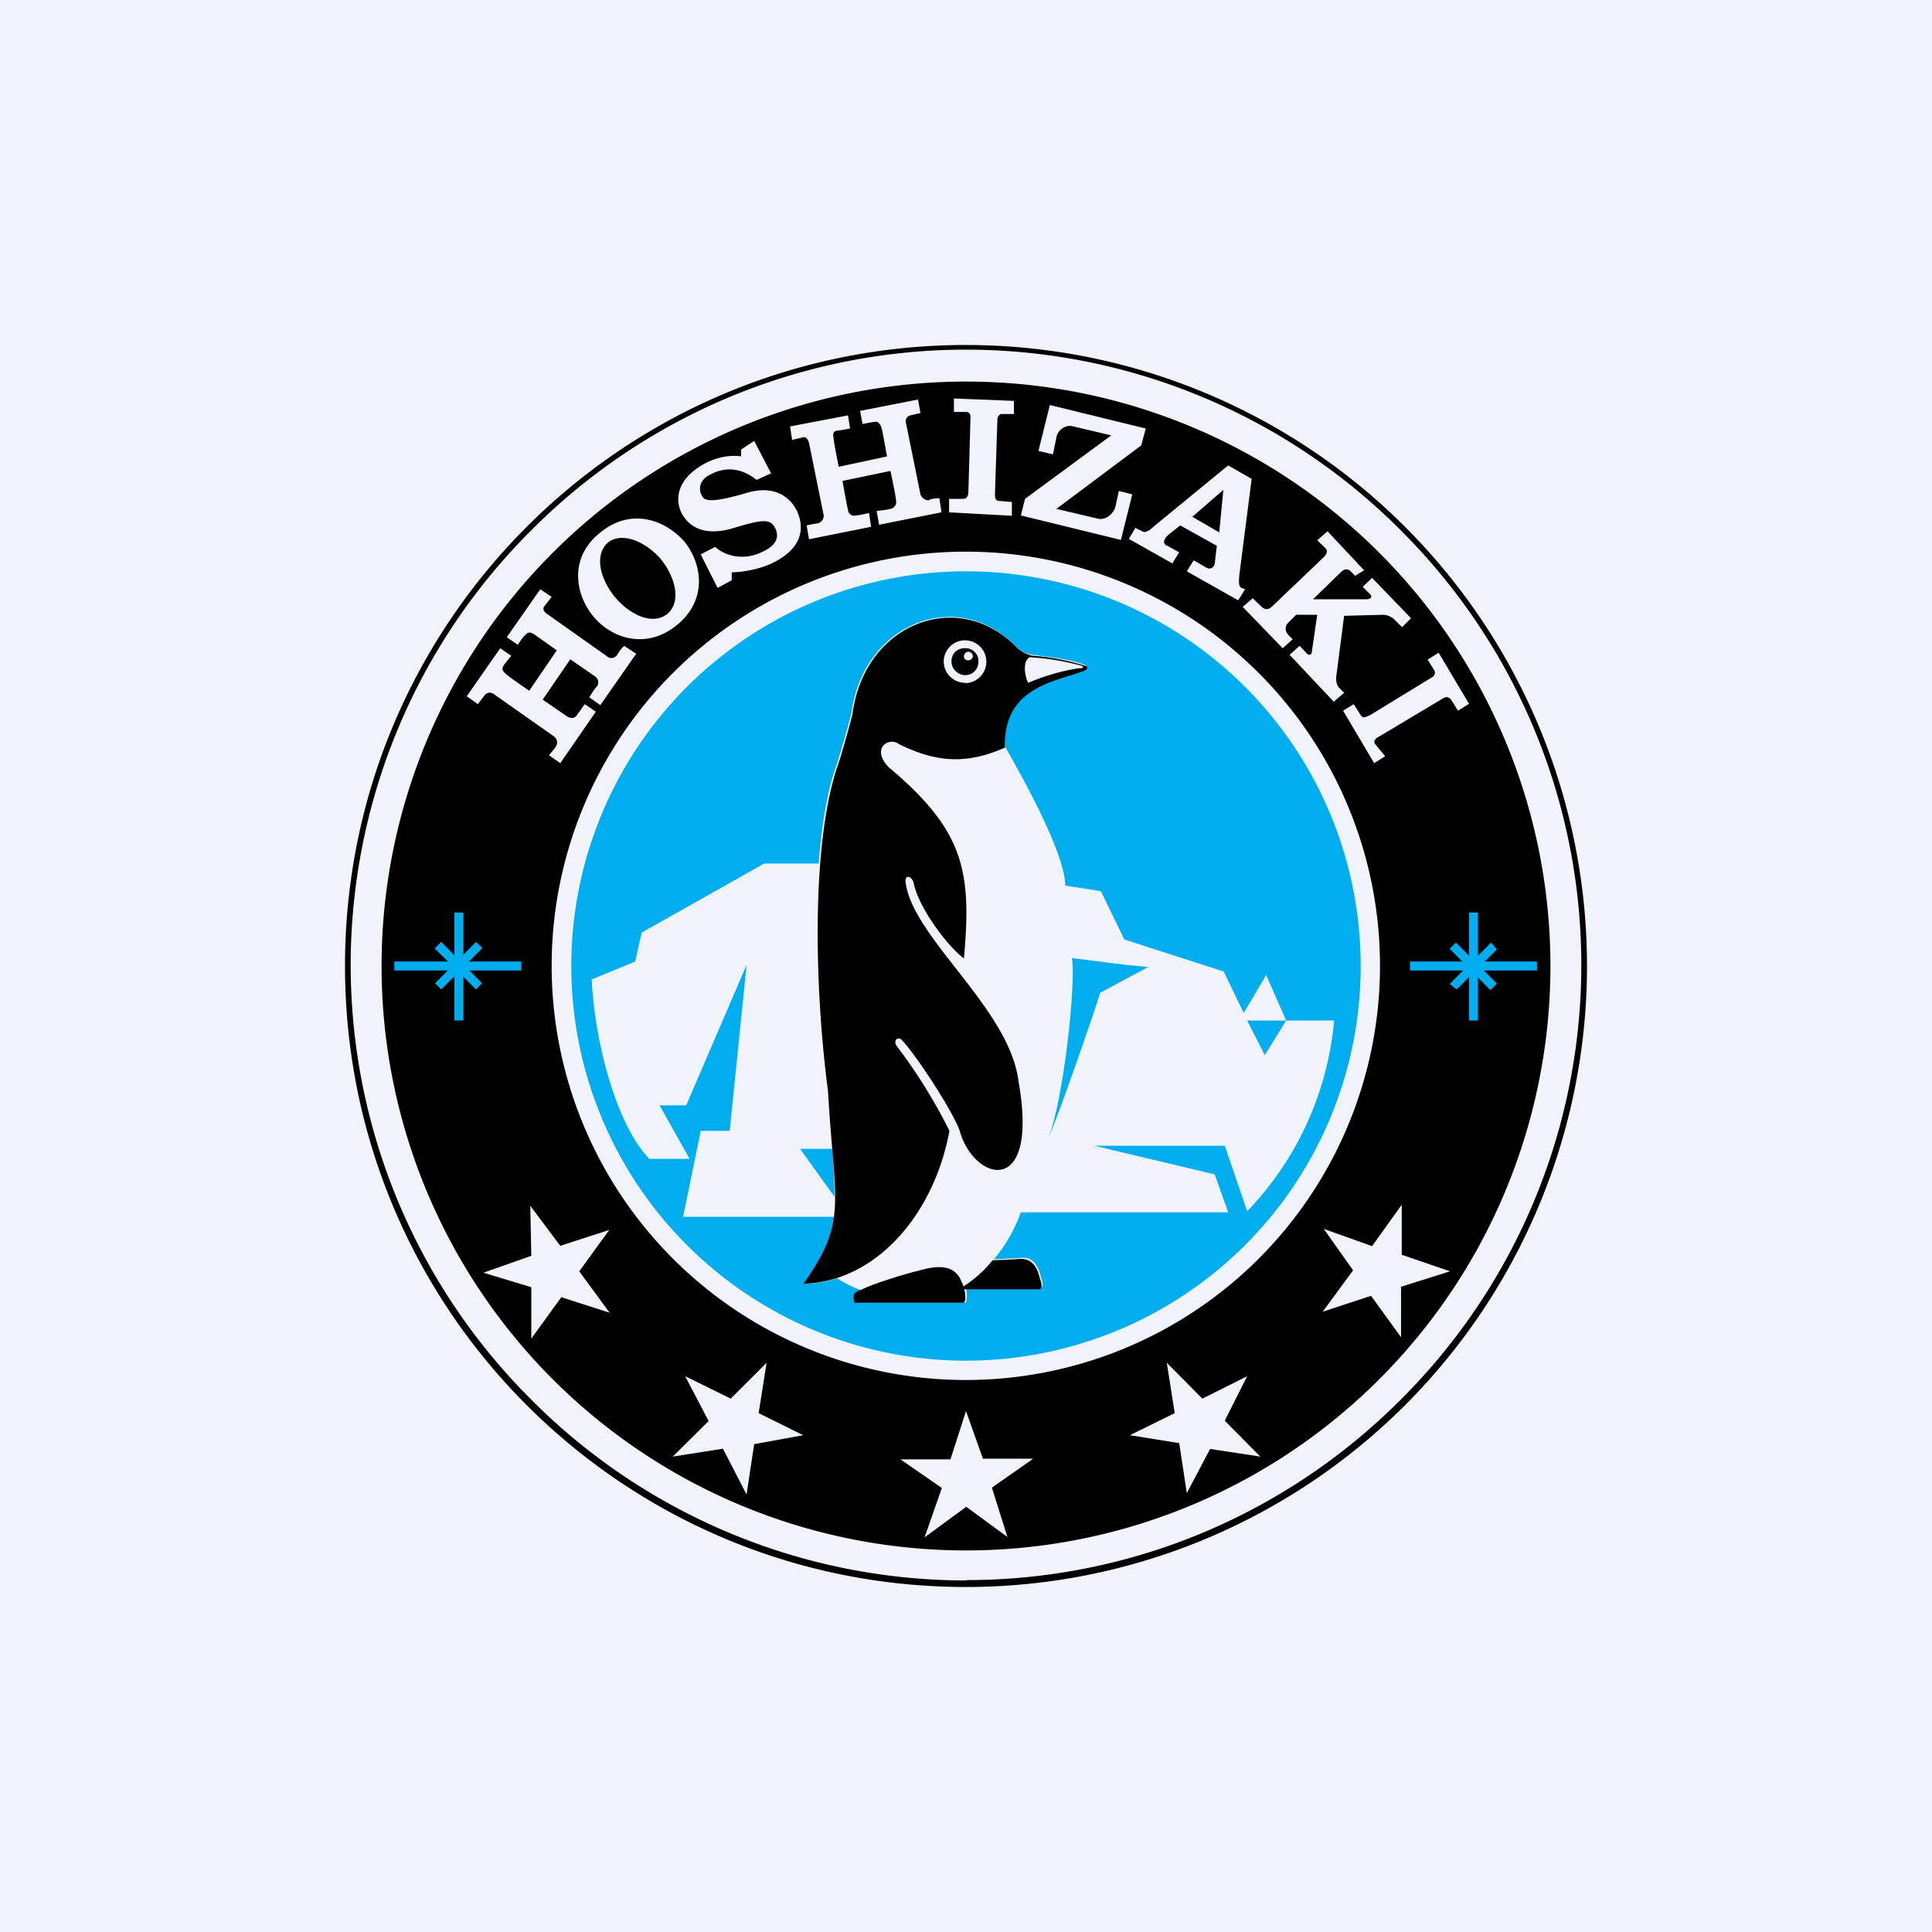 <!-- by TradingView --><svg xmlns="http://www.w3.org/2000/svg" width="56" height="56" viewBox="0 0 56 56"><path fill="#F0F3FA" d="M0 0h56v56H0z"/><path d="M10 28c0-9.95 8.05-18 18-18a18 18 0 0 1 0 36v-.2c4.92 0 9.38-2 12.6-5.23a17.78 17.78 0 0 0 0-25.2 17.78 17.78 0 0 0-25.2 0 17.78 17.78 0 0 0 0 25.2A17.78 17.78 0 0 0 28 45.81V46c-9.95 0-18-8.05-18-18Z"/><path d="M44.94 28a16.94 16.94 0 1 1-33.88 0 16.94 16.94 0 0 1 33.88 0Z"/><path d="m28 43.67 1.2.88-.45-1.43 1.2-.84h-1.46L28 40.9l-.45 1.4H26.1l1.2.83-.5 1.43 1.2-.88ZM35.08 42l1.45.22-1.03-1.04.65-1.29-1.3.65-1.03-1.04.23 1.46-1.3.64 1.43.23.22 1.45.68-1.29ZM40.6 37.3l1.43-.45-1.4-.48v-1.45l-.86 1.2-1.4-.5.85 1.2-.88 1.2 1.4-.46.87 1.2v-1.45ZM20.96 42l.68 1.32.22-1.46 1.42-.26-1.29-.64.23-1.46-1.04 1.04-1.32-.65.68 1.3-1.04 1.03 1.46-.23ZM15.4 37.3v1.5l.87-1.2 1.4.45-.88-1.2.87-1.2-1.42.46-.87-1.16.03 1.45-1.39.49 1.39.42ZM39.86 21.57c-.06-.1 0-.16.13-.23l1.84-1.1c.1-.06.17-.03.23.04l.2.32.32-.2-.88-1.48-.32.2.2.32c.03.06 0 .16-.07.19l-1.8 1.1c-.14.06-.2.1-.27 0l-.2-.32-.31.19.9 1.52.32-.2-.29-.35ZM32.43 14.23l-.1.46c-.06.22-.29.38-.48.35l-1.23-.29 2.46-1.84.13-.49-2.78-.68-.33 1.33.42.1.1-.49c.03-.2.26-.39.49-.32l1.1.26-2.5 1.84-.12.48 2.9.71.33-1.32-.39-.1ZM35.98 17.04c-.1-.06-.06-.25-.06-.35l.36-2.81-.68-.39-2.17 1.78c-.06.06-.22.2-.32.13l-.2-.1-.19.32 1.26.71.2-.32-.36-.2c-.1-.03-.13-.16.06-.32l.33-.26 1.06.59-.06.51c0 .07-.1.2-.23.13l-.38-.22-.2.32 1.49.84.2-.32-.1-.04Zm-1.42-2.06.9-.78-.12 1.23-.78-.45ZM39.28 16.69l-.13-.13c-.06-.06-.16-.1-.29.03l-.8.78h1.54c.13 0 .2-.07.1-.16l-.2-.2.27-.26 1.13 1.17-.26.26-.2-.2a.5.5 0 0 0-.35-.16l-1.13.03-.23 1.78c0 .1 0 .23.1.32l.13.13-.3.26-1.28-1.36.29-.26.22.23c.07.07.13 0 .13-.03l.16-1.1h-.61l-.23.23c-.1.1-.1.25 0 .35l.13.13-.29.26-1.16-1.2.29-.25.26.25c.1.1.22.07.29 0l1.52-1.45c.1-.1.1-.2.03-.26l-.23-.22.3-.26 1.06 1.13-.26.16ZM26.94 14.5c-.1.02-.23-.07-.26-.17l-.42-2.07c-.03-.1.03-.2.13-.22l.29-.07-.07-.39-1.68.33.07.38s.29-.06.35-.06c.1-.03.16.06.2.16.03.1.16.84.16.84l-1.4.3s-.15-.75-.15-.85c-.03-.1 0-.2.13-.2.06 0 .35-.06.35-.06l-.06-.38-1.68.32.06.39.3-.07c.09-.03.15.03.19.16l.42 2.07c.03.13-.07.23-.16.26-.07 0-.33.06-.33.06l.07.4 1.8-.36-.06-.4s-.29.07-.39.07c-.1.04-.22-.06-.22-.16-.03-.1-.16-.84-.16-.84l1.39-.29s.16.74.16.84c.03.13-.04.23-.16.26-.1.03-.4.06-.4.06l.07.4 1.81-.36-.06-.4c.03-.02-.23 0-.3.04ZM17.89 18.98c-.07.1-.2.13-.3.04l-1.74-1.23c-.1-.07-.13-.16-.06-.23l.2-.26-.33-.22-.97 1.39.32.22s.16-.26.23-.29c.06-.1.16-.06.22-.03l.68.48-.8 1.17s-.62-.42-.68-.49c-.07-.06-.13-.13-.07-.22.03-.07.23-.3.23-.3l-.32-.22-.97 1.39.32.23.2-.26c.06-.07.15-.1.25-.04l1.75 1.23c.1.07.13.2.06.3-.03.06-.2.25-.2.25l.33.23 1.03-1.49-.32-.22-.23.32c-.06.1-.19.1-.29.03l-.7-.48.8-1.17.71.49c.1.06.13.2.07.29-.07.06-.23.32-.23.32l.32.23 1.04-1.49-.33-.22c-.03-.04-.19.19-.22.25ZM21.86 12.78l.49.94-.42.19c-.13-.1-.65-.52-1.33-.16-.35.16-.35.45-.26.61.07.16.26.23 1.26-.06.94-.3 1.36.22 1.5.51.15.33.31 1-.69 1.5-.58.28-1.2.28-1.2.28v.23l-.41.22-.49-.97.42-.22c.16.16.71.48 1.4.13.48-.23.41-.52.35-.65-.13-.26-.26-.32-1.2-.03-.74.23-1.26.06-1.52-.42-.2-.39-.16-1 .68-1.45.58-.3 1.04-.2 1.04-.2v-.2l.38-.25ZM19.15 16.2c.42.52.61 1.23.2 1.59-.43.35-1.1.03-1.53-.49-.42-.51-.61-1.22-.19-1.58.42-.32 1.1 0 1.52.48Zm-1.78-.74c-.9.74-.68 1.81-.16 2.42.52.62 1.52.97 2.42.23.9-.74.71-1.8.2-2.42-.55-.62-1.55-1-2.46-.23ZM28.97 14.52c-.13 0-.13-.1-.13-.22l.07-2.13c0-.1.06-.17.13-.17h.35v-.38l-1.74-.07v.39H28c.1 0 .13.06.13.16l-.06 2.13c0 .13-.03.23-.16.23h-.4v.39l1.82.1v-.4l-.36-.03Z" fill="#F0F3FA"/><path d="M44.55 27.87h-3.68v.26h3.68v-.26Z" fill="#00AEEF"/><path d="M42.84 26.45h-.26v3.13h.26v-3.13Z" fill="#00AEEF"/><path d="m42.2 27.32-.18.18 1.18 1.2.19-.19-1.19-1.19Z" fill="#00AEEF"/><path d="m42.22 28.68-.2-.16 1.2-1.2.17.2-1.17 1.16ZM15.1 27.87h-3.67v.26h3.68v-.26Z" fill="#00AEEF"/><path d="M13.43 26.45h-.26v3.13h.26v-3.13Z" fill="#00AEEF"/><path d="m12.79 27.3-.19.19 1.2 1.19.17-.18-1.18-1.2Z" fill="#00AEEF"/><path d="m13.8 27.3-1.19 1.2.18.18 1.19-1.2-.18-.18Z" fill="#00AEEF"/><path d="M40 28a12 12 0 1 1-24.01-.01A12 12 0 0 1 40 28Z" fill="#F0F3FA"/><path d="M39.44 28a11.44 11.44 0 1 1-22.88 0 11.44 11.44 0 0 1 22.88 0Z" fill="#00AEEF"/><path d="M18.83 33.6c-.94-.95-1.59-3.34-1.68-5.21l1.26-.52.19-.84 3.55-2h1.59c-.03.29-.03.61-.07.93.07-1.39.2-2.68.55-3.71.1-.26.46-1.55.46-1.59.35-2.61 3.1-3.68 4.78-1.9.03.06.32.22.48.22.52.07 1.1.13 1.52.3.07.03.03.1-.06.12-.81.33-2.33.46-2.27 2.23-.16.07-.32.13-.48.17.16-.04.32-.1.48-.17.36.65 1.72 3 1.75 4.04l1.03.16.68 1.4.49.16 2.39.77.58 1.2.65-1.1.58 1.32h1.39a9.13 9.13 0 0 1-2.52 5.53l-.65-1.9h-3.78l3.49.83.39 1.1h-6.01a4.41 4.41 0 0 1-.78 1.36l.68-.03c.23-.04.55-.04.68.55.03.1.1.25 0 .32H28a.9.9 0 0 1 0 .42h-3.16c-.07-.26.03-.3.13-.36a3.13 3.13 0 0 1-.71-.35 3 3 0 0 1-.94.16c.55-.8.8-1.32.9-1.94H19.8l.51-2.49h.84l.49-4.81-1.75 4.07h-.77l.87 1.55h-1.16Z" fill="#F0F3FA"/><path d="m31.88 28.78 1.4-.75-.62-.06-1.59-.2c.13.68-.25 4.17-.68 5.2.23-.45 1.4-3.84 1.5-4.2ZM24.19 34.69c0-.39-.03-.84-.06-1.39h-.94l1 1.39Z" fill="#00AEEF"/><path d="M25.8 22.28c-.6-.58-.03-.94.26-.71 1.17.58 2.04.55 3.07.1-.06-1.78 1.5-1.91 2.3-2.23.1-.04.1-.1.06-.13a6.67 6.67 0 0 0-1.52-.3c-.16 0-.42-.16-.48-.22-1.68-1.78-4.43-.74-4.78 1.9 0 .04-.36 1.36-.46 1.59-.8 2.52-.58 6.88-.25 9.34.19 3.33.58 3.75-.71 5.59 2.1-.06 3.78-2 4.23-4.43A15.3 15.3 0 0 0 26 30.33c-.13-.16.03-.33.16-.16.26.25 1.33 1.8 1.65 2.58.39 1.49 2.33 2.04 1.71-1.42-.26-2.07-3-4.1-3.26-5.69-.07-.32.16-.26.22-.06.13.7.97 1.84 1.46 2.2.23-2.53 0-3.69-2.13-5.5Z"/><path d="M27.97 19.8a.61.61 0 1 0 0-1.24.61.61 0 0 0 0 1.23Z" fill="#F0F3FA"/><path d="M27.97 19.57c.23 0 .39-.17.39-.4a.37.37 0 0 0-.39-.38.37.37 0 0 0-.39.39c0 .22.2.39.4.39Z"/><path d="M28.07 19.14c.06 0 .13-.06.13-.12a.14.14 0 0 0-.13-.13.14.14 0 0 0-.13.13c0 .06.03.12.13.12Z" fill="#F0F3FA"/><path d="M25 37.37c-.16.07-.33.07-.23.39h3.17c.1-.1 0-.49-.07-.61-.16-.42-.55-.52-1.2-.33-.44.1-1.45.42-1.67.55Z"/><path d="M31.36 19.3a7.3 7.3 0 0 0-1.51-.25c-.26.13-.1.7-.04.74.52-.22 1-.35 1.46-.42.16 0 .13-.03.1-.06Z" fill="#F0F3FA"/><path d="M36.15 29.58h1.13l-.62 1-.51-1Z" fill="#00AEEF"/><path d="m28.78 36.53.68-.03c.22-.03.55-.03.68.55.03.1.1.26 0 .32H27.8c.36-.22.68-.48.97-.84Z"/></svg>